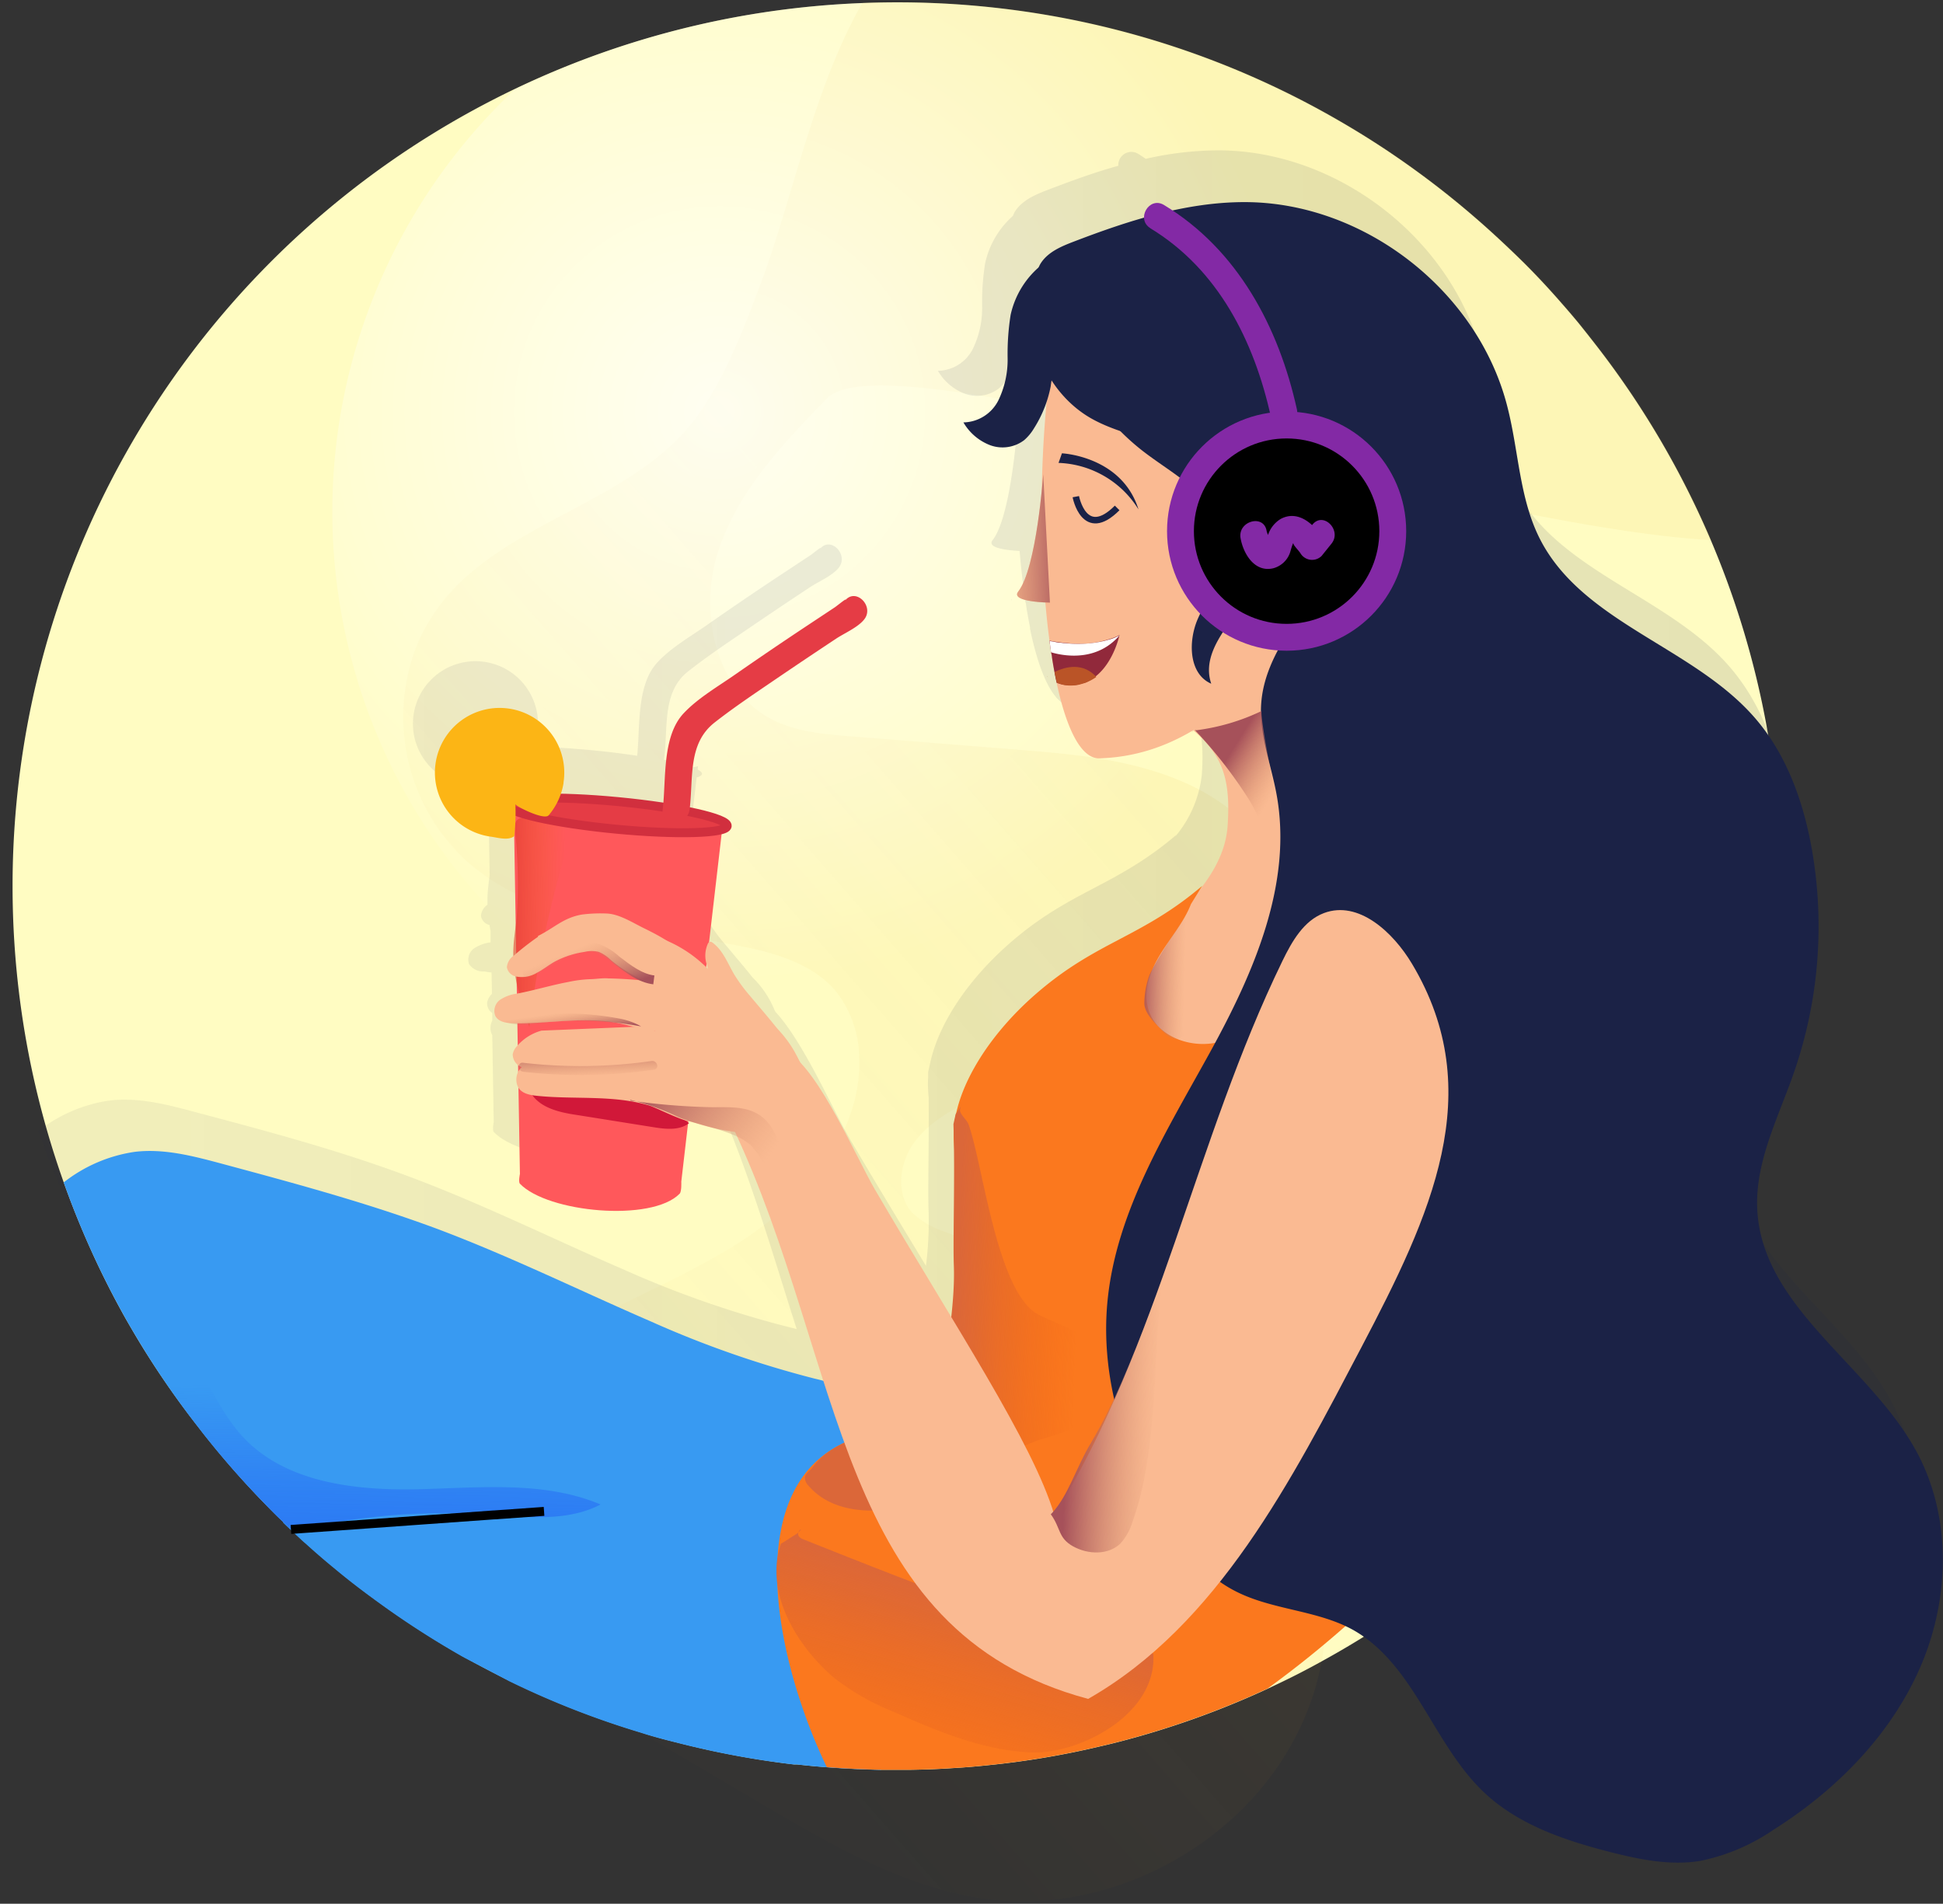 
<svg xmlns="http://www.w3.org/2000/svg" width="149" height="146" viewBox="0 0 149 146">
    <rect x="0" y="0" width="149" height="146" fill="#333333" stroke="none"/>
    <defs>
        <linearGradient id="a" x1="17.64%" x2="54.242%" y1="84.018%" y2="37.758%">
            <stop offset="1%" stop-color="#EF9E11" stop-opacity=".05"/>
            <stop offset="99%" stop-color="#DDA920" stop-opacity=".5"/>
        </linearGradient>
        <radialGradient id="b" cx="33.37%" cy="37.545%" r="65.293%" fx="33.37%" fy="37.545%" gradientTransform="matrix(.939 0 0 1 .02 0)">
            <stop offset="1%" stop-color="#FFF"/>
            <stop offset="81%" stop-color="#FFF" stop-opacity="0"/>
        </radialGradient>
        <linearGradient id="c" x1="0%" x2="100.005%" y1="50.015%" y2="50.015%">
            <stop offset="1%" stop-color="#1B2246" stop-opacity=".1"/>
            <stop offset="100%" stop-color="#1B2246" stop-opacity=".2"/>
        </linearGradient>
        <linearGradient id="d" x1="0%" x2="6%" y1="8%" y2="8%">
            <stop offset="1%" stop-color="#1B2246" stop-opacity=".1"/>
            <stop offset="100%" stop-color="#1B2246" stop-opacity=".2"/>
        </linearGradient>
        <linearGradient id="e" x1="0%" x2="10%" y1="3%" y2="3%">
            <stop offset="1%" stop-color="#1B2246" stop-opacity=".1"/>
            <stop offset="100%" stop-color="#1B2246" stop-opacity=".2"/>
        </linearGradient>
        <linearGradient id="f" x1="-75.159%" x2="132.181%" y1="61.432%" y2="47.782%">
            <stop offset="7%" stop-color="#D9936C" stop-opacity="0"/>
            <stop offset="99%" stop-color="#A6515A"/>
        </linearGradient>
        <linearGradient id="g" x1="-1.817%" x2="73.58%" y1="141.619%" y2="-7.566%">
            <stop offset="21%" stop-color="#F16612" stop-opacity="0"/>
            <stop offset="30%" stop-color="#ED6619" stop-opacity=".19"/>
            <stop offset="53%" stop-color="#E3672A" stop-opacity=".62"/>
            <stop offset="68%" stop-color="#DD6735" stop-opacity=".89"/>
            <stop offset="75%" stop-color="#DB6739"/>
        </linearGradient>
        <linearGradient id="h" x1="101.297%" x2="30.222%" y1="53.255%" y2="49.69%">
            <stop offset="21%" stop-color="#F16612" stop-opacity="0"/>
            <stop offset="30%" stop-color="#ED6619" stop-opacity=".19"/>
            <stop offset="53%" stop-color="#E3672A" stop-opacity=".62"/>
            <stop offset="68%" stop-color="#DD6735" stop-opacity=".89"/>
            <stop offset="75%" stop-color="#DB6739"/>
        </linearGradient>
        <linearGradient id="i" x1="50.618%" x2="48.696%" y1="2.274%" y2="136.943%">
            <stop offset="22%" stop-color="#2B78F4" stop-opacity="0"/>
            <stop offset="35%" stop-color="#2B78F4" stop-opacity=".27"/>
            <stop offset="55%" stop-color="#2B78F4" stop-opacity=".66"/>
            <stop offset="70%" stop-color="#2B78F4" stop-opacity=".91"/>
            <stop offset="77%" stop-color="#2B78F4"/>
        </linearGradient>
        <linearGradient id="j" x1="119.292%" x2="14.454%" y1="55.172%" y2="44.509%">
            <stop offset="22%" stop-color="#D9936C" stop-opacity="0"/>
            <stop offset="99%" stop-color="#A6515A"/>
        </linearGradient>
        <linearGradient id="k" x1="89.956%" x2="-8.734%" y1="50.86%" y2="44.813%">
            <stop offset="22%" stop-color="#D9936C" stop-opacity="0"/>
            <stop offset="99%" stop-color="#A6515A"/>
        </linearGradient>
        <linearGradient id="l" x1="90.269%" x2="47.349%" y1="66.759%" y2="17.605%">
            <stop offset="22%" stop-color="#D9936C" stop-opacity="0"/>
            <stop offset="99%" stop-color="#A6515A"/>
        </linearGradient>
        <linearGradient id="m" x1="139.36%" x2="-124.177%" y1="53.376%" y2="45.148%">
            <stop offset="21%" stop-color="#F16612" stop-opacity="0"/>
            <stop offset="28%" stop-color="#ED5C17" stop-opacity=".13"/>
            <stop offset="61%" stop-color="#D92B2F" stop-opacity=".75"/>
            <stop offset="75%" stop-color="#D11839"/>
        </linearGradient>
        <linearGradient id="n" x1="-2221.673%" x2="-2223.486%" y1="6154.875%" y2="5992.36%">
            <stop offset="21%" stop-color="#F16612" stop-opacity="0"/>
            <stop offset="28%" stop-color="#ED5C17" stop-opacity=".13"/>
            <stop offset="61%" stop-color="#D92B2F" stop-opacity=".75"/>
            <stop offset="75%" stop-color="#D11839"/>
        </linearGradient>
        <linearGradient id="o" x1="110.391%" x2="-1.164%" y1="67.014%" y2="3.944%">
            <stop offset="22%" stop-color="#D9936C" stop-opacity="0"/>
            <stop offset="99%" stop-color="#A6515A"/>
        </linearGradient>
        <linearGradient id="p" x1="95.122%" x2="5.631%" y1="148.355%" y2="-68.31%">
            <stop offset="22%" stop-color="#D9936C" stop-opacity="0"/>
            <stop offset="99%" stop-color="#A6515A"/>
        </linearGradient>
        <linearGradient id="q" x1="-3.498%" x2="92.321%" y1="12.484%" y2="85.17%">
            <stop offset="22%" stop-color="#D9936C" stop-opacity="0"/>
            <stop offset="99%" stop-color="#A6515A"/>
        </linearGradient>
        <linearGradient id="r" x1=".945%" x2="100.633%" y1="23.779%" y2="87.55%">
            <stop offset="22%" stop-color="#D9936C" stop-opacity="0"/>
            <stop offset="99%" stop-color="#A6515A"/>
        </linearGradient>
    </defs>
    <g fill="none" fill-rule="evenodd" transform="translate(0 -2)">
        <path fill="#FFFCC2" fill-rule="nonzero" d="M136.565 69.09a67.44 67.44 0 0 1-15 43.415l-.205.25c-.27.345-.55.68-.835 1a87.2 87.2 0 0 1-1.795 2.04 67.86 67.86 0 0 1-17.375 13.615 58.044 58.044 0 0 1-3.185 1.645l-.945.45a67.19 67.19 0 0 1-11.12 4c-.565.15-1.135.29-1.71.42a65.045 65.045 0 0 1-8.5 1.44c-.935.1-1.875.18-2.825.235-1.11.075-2.225.115-3.355.13h-2.1a72.723 72.723 0 0 1-4.195-.2 57.884 57.884 0 0 1-2.285-.215h-.24a68.06 68.06 0 0 1-8.66-1.6c-1-.25-2-.5-3-.83a66.215 66.215 0 0 1-10.07-3.935 72.008 72.008 0 0 1-3.43-1.795l-.175-.095a68.889 68.889 0 0 1-5.69-3.61c-1.4-1-2.755-2-4.07-3.095a64.907 64.907 0 0 1-2.27-1.955c-.115-.095-.225-.195-.33-.29-.235-.23-.5-.45-.72-.68-.035-.025-.06-.06-.095-.085-.21-.19-.415-.39-.615-.585a59.282 59.282 0 0 1-1.59-1.58 68.385 68.385 0 0 1-4.545-5.195c-.125-.155-.245-.315-.37-.475a66 66 0 0 1-4.765-6.905c-.295-.5-.59-1-.875-1.5a67.77 67.77 0 0 1 56.47-100.87 67.83 67.83 0 0 1 10.62.405 67.315 67.315 0 0 1 26.11 8.7 66.5 66.5 0 0 1 5.78 3.765 66.07 66.07 0 0 1 2.895 2.225c.947.77 1.873 1.565 2.78 2.385.9.817 1.78 1.65 2.64 2.5 1 1 1.955 2.03 2.875 3.09.415.47.815.94 1.215 1.42.405.5.8 1 1.19 1.5a67.53 67.53 0 0 1 9 15.215 67.315 67.315 0 0 1 5.365 25.65z"/>
        <path fill="url(#a)" fill-rule="nonzero" d="M24.53 42.425c-1.455 4.66-.125 10.595 4.245 12.79 1.805.91 3.87 1.09 5.885 1.25l12.5 1c4.58.355 9.285.755 13.465 2.68 4.18 1.925 7.805 5.725 8.18 10.305a8.07 8.07 0 0 1-.135 2.305 5.74 5.74 0 0 1-2.33 3.725c-1.31.87-2.935 1.025-4.5 1.2l-.705.08c-5.305.645-10.215 2.96-15 5.455l-1.935 1c-1.71.91-3.5 1.87-4.625 3.445-1.125 1.575-1.41 3.95-.095 5.375a6.85 6.85 0 0 0 2.57 1.465 59.265 59.265 0 0 1 22.525 15.81c3.055 3.46 5.78 7.465 6.405 12.04.224 1.685.18 3.394-.13 5.065a20.23 20.23 0 0 1-1.555 4.875c-4.1 8.94-14.375 14.62-24.13 13.345-6.165-.81-11.765-4.06-17.165-7.24l-9.335-5.5-5-2.96c-4.255-2.5-8.83-5.435-10.29-10.145-1.77-5.79 1.955-11.94 6.765-15.56 4.81-3.62 10.66-5.57 15.765-8.76 4.41-2.755 8.455-7 9.32-11.965a11.33 11.33 0 0 0 .165-2.415 8.405 8.405 0 0 0-1.735-5c-1.68-2.06-4.41-2.92-7-3.46-7.54-1.56-16.075-1.6-21.685-6.885A15 15 0 0 1 1.295 49.95c3.755-10.04 16.4-10.2 22-18.5 2.045-3.04 3.345-6.5 4.625-9.935 2.29-6.11 4.045-14.955 7.72-21.3A67.83 67.83 0 0 1 46.26.62a67.315 67.315 0 0 1 26.11 8.7 66.5 66.5 0 0 1 5.78 3.765 66.07 66.07 0 0 1 2.895 2.225c.947.77 1.873 1.565 2.78 2.385.9.817 1.78 1.65 2.64 2.5 1 1 1.955 2.03 2.875 3.09.42.47.82.94 1.215 1.42.405.5.8 1 1.19 1.5a67.53 67.53 0 0 1 9 15.215c-4.525-.245-10.4-1.245-16.805-2.57C63 34.58 36.535 26.82 32.915 30.555 29.5 34.065 26 37.75 24.53 42.425z" opacity=".15" transform="translate(30.5 2)"/>
        <path fill="url(#b)" fill-rule="nonzero" d="M114.385 41.235a44.35 44.35 0 0 1-15.235 33.5 44.345 44.345 0 0 1-33.425 10.76A44.46 44.46 0 0 1 39.5 8.835a67.5 67.5 0 0 1 26.595-6.6 67.83 67.83 0 0 1 10.62.405 67.315 67.315 0 0 1 26.11 8.7 44.28 44.28 0 0 1 11.55 29.545c.01.115.01.235.01.35z" opacity=".77"/>
        <g fill-rule="nonzero" opacity=".6">
            <path fill="url(#c)" d="M142.5 95.9c-3.58-6.615-11.79-11-12.21-18.5-.205-3.66 1.59-7.085 2.8-10.545a34.175 34.175 0 0 0 1.41-17.145c-.645-3.645-1.935-7.265-4.355-10.065-4.725-5.47-13.215-7.295-16.5-13.74-1.585-3.115-1.625-6.765-2.5-10.155-2.28-8.885-11-15.685-20.18-15.72a25.34 25.34 0 0 0-5.6.65c-.2-.13-.395-.27-.605-.395a1 1 0 0 0-1.5.93c-1.825.5-3.62 1.165-5.39 1.84-.94.36-1.935.775-2.5 1.615-.08.122-.146.253-.195.39a6.785 6.785 0 0 0-2.13 3.635c-.173 1.1-.25 2.212-.23 3.325a7.14 7.14 0 0 1-.71 3.23 3.065 3.065 0 0 1-2.68 1.69 4.05 4.05 0 0 0 2.055 1.75c.878.322 1.86.175 2.605-.39a3.71 3.71 0 0 0 .745-.895 9.275 9.275 0 0 0 .96-2.03c-.22 2.275-.34 4.63-.375 6.975-.22 2.195-.76 6.265-1.795 7.57-.5.64 1.28.795 2.07.83.085 1 .19 2 .315 2.955l.06.43.06.42c0 .06 0 .115.03.175.03.06.025.14.035.21.06.395.13.775.195 1.14.03.18.07.355.105.53v.09c0 .065.03.13.04.19v.035c.74 3.425 1.81 5.67 3.175 5.76A14.655 14.655 0 0 0 87 40.57l-.1.19.155-.18-.03-.025.11-.065-.08.09c.344.293.669.608.97.945l.14.16c1.34 1.6 1.69 3.36 1.5 6.2a8.845 8.845 0 0 1-2.04 4.77l.08-.125c-4.695 4-8.055 4.21-12.715 8.255-3.215 2.785-5.5 6.195-6.145 9.185l-.17.735v.44c-.02.305-.02.61 0 .915 0 .21.025.405.04.61.035 3.41-.075 7.22 0 8.86.03 1.355-.038 2.71-.205 4.055-1.855-3.075-3.865-6.365-5.87-9.795-1.27-2.17-3.5-7.345-5.665-9.68l-.085-.155a7.36 7.36 0 0 0-1.685-2.5c-.69-.875-1.425-1.72-2.135-2.575a12.635 12.635 0 0 1-1.2-1.63c-.5-.855-.86-1.855-1.66-2.44a.265.265 0 0 0-.205-.07.175.175 0 0 0-.085.05l1-8.66c.255-.075.395-.17.41-.275.015-.105-.11-.22-.335-.34l.03-.25s-.14.035-.415.085c-.72-.25-1.456-.446-2.205-.585a1.13 1.13 0 0 0 .035-.165c.29-2.34-.165-5.025 1.81-6.595 1.47-1.165 3.045-2.21 4.59-3.265a393.137 393.137 0 0 1 4.76-3.195c.65-.435 1.715-.875 2.215-1.5.805-1-.625-2.465-1.44-1.44.25-.315-.5.325-.72.47L57.5 32.5a264.948 264.948 0 0 0-5.76 3.915c-1.255.885-2.845 1.785-3.88 2.945-1.555 1.75-1.265 4.885-1.5 7.1a59.745 59.745 0 0 0-3.43-.42c-1.67-.16-3.235-.25-4.555-.27a5.11 5.11 0 0 0 .345-1.175 4.795 4.795 0 1 0-5.5 4.145c.585.095 1.26.28 1.715-.04l.115 6.92c-.075.565-.15 1.13-.17 1.7v.565a1.145 1.145 0 0 0-.5.855c.057.344.316.62.655.7.025.155.055.305.085.46v.87a2.94 2.94 0 0 0-1.24.445c-.4.267-.569.77-.41 1.225.267.388.721.601 1.19.56a3.5 3.5 0 0 0 .535.08l.03 1.64-.05.05a1.245 1.245 0 0 0-.32.605.895.895 0 0 0 .395.82v.575a1.195 1.195 0 0 0 0 1.125l.11 6.66s-.115.615 0 .75c2.12 2.22 10.11 2.965 12.25.765.16-.165.105-.91.105-.91l.5-4.435.1-.06-.085-.06v-.115c1.155.38 2.32.605 3.465 1.095l.3.135c2.865 6.235 4.67 12.705 6.6 18.71-.23-.065-.46-.12-.69-.175a77.97 77.97 0 0 1-12.5-4.36c-5.405-2.33-10.77-5-16.35-7.095-5.39-2.03-10.965-3.525-16.535-5-2.165-.585-4.395-1.165-6.625-.9a11.5 11.5 0 0 0-5.46 2.345 67.305 67.305 0 0 0 4.74 10.425c.283.51.575 1.01.875 1.5A65.9 65.9 0 0 0 10.715 94l.365.475a67.41 67.41 0 0 0 4.55 5.195 39.38 39.38 0 0 0 1.585 1.58c.205.195.405.395.615.585l.095.09c.235.23.5.45.72.68.11.095.215.195.33.29a67.26 67.26 0 0 0 2.27 1.955 61.452 61.452 0 0 0 4.07 3.1 66.125 66.125 0 0 0 5.69 3.61l.175.095 3.455 1.845a66.365 66.365 0 0 0 10.08 3.94c1 .305 2 .575 3 .825a67.5 67.5 0 0 0 8.66 1.6h.245c.755.085 1.5.155 2.285.215h.14c.587.043 1.175.08 1.765.11h.29c.665.03 1.33.055 2 .07.67.015 1.395 0 2.1 0 1.125 0 2.245-.055 3.35-.13.955-.055 1.89-.135 2.83-.235a65.4 65.4 0 0 0 8.5-1.44c.575-.13 1.145-.27 1.71-.42a67.58 67.58 0 0 0 11.12-4 79.646 79.646 0 0 0 5.97-4.8c.19.09.385.185.57.29 4.725 2.625 6.165 8.79 10.1 12.5 2.625 2.47 6.18 3.67 9.675 4.56 2.24.57 4.57 1.045 6.855.68a15.34 15.34 0 0 0 5.65-2.395c4.815-3.04 9-7.27 11.265-12.5 2.265-5.23 2.425-11.46-.295-16.47zM49.74 58.575c0 .085.045.17.07.26l-.145-.14.035-.305.04.185z" transform="translate(2.5 13.5)"/>
            <path fill="url(#d)" d="M75.05 34.465a.235.235 0 0 0 .035.09v-.07l-.035-.02z" transform="translate(2.5 13.5)"/>
            <path fill="url(#e)" d="M75.835 36.445l.05.035a.14.14 0 0 1-.025-.04l-.025.005z" transform="translate(2.5 13.5)"/>
        </g>
        <path fill="#FABA92" fill-rule="nonzero" d="M82.05 23.03c-.05.15-.095.3-.135.455-.055-.095-.1-.195-.15-.3l.285-.155zM104.425 39.845c-1.5 4.835-3.75 9.5-7.16 13.24S89.79 60.03 84.21 60.16c-1.365-.09-2.435-2.335-3.175-5.76a.075.075 0 0 0 0-.035c0-.075-.035-.15-.05-.23-.04-.19-.08-.385-.115-.585-.07-.365-.135-.745-.195-1.14 0-.13-.05-.26-.07-.385l-.06-.42-.06-.435c-1.1-8.225-.755-20.225 1.44-27.685.945 1.755 3.115 2.55 5.12 2.875 2.11.34 4.375.405 6.17 1.565 2.07 1.33 1.135 6.675 3.545 6.235 10.495-1.94 7.11 6.735 7.665 5.685z"/>
        <path fill="#FABA92" fill-rule="nonzero" d="M80 38.37s-.5 7.19-1.92 9c-.645.82 2.435.845 2.435.845L80 38.37z"/>
        <path fill="url(#f)" fill-rule="nonzero" d="M80 38.37s-.5 7.19-1.92 9c-.645.82 2.435.845 2.435.845L80 38.37z"/>
        <path fill="#1B2246" fill-rule="nonzero" d="M81.06 26.03a18.05 18.05 0 0 0 6.5 10.5c1.38 1.08 2.92 1.965 4.2 3.165 1.28 1.2 2.295 2.84 2.22 4.59-.085 1.88-1.38 3.455-2.13 5.185-.75 1.73-.69 4.215 1.035 4.965-.795-2.315 1.305-4.5 2.74-6.46 4.337-5.987 3.138-14.336-2.71-18.86"/>
        <path fill="#1B2246" fill-rule="nonzero" d="M79.965 22.245A6.785 6.785 0 0 0 77.5 26.15c-.173 1.1-.25 2.212-.23 3.325a7.14 7.14 0 0 1-.71 3.23 3.065 3.065 0 0 1-2.68 1.69 4.05 4.05 0 0 0 2.055 1.75c.878.322 1.86.175 2.605-.39a3.71 3.71 0 0 0 .745-.895 9.29 9.29 0 0 0 1.29-3.24 10.45 10.45 0 0 1 .5-2.14 2.03 2.03 0 0 1 1.605-1.335"/>
        <path fill="#FABA92" fill-rule="nonzero" d="M91.5 58c2.29 1.95 2.88 3.815 2.64 7.34-.25 3.635-3.38 6.37-6 8.915-.4.39-5.565 6.29-2.66 8.835 1.6 1.04 3.545-.1 5.455-.095 4.195 0 2.95-2.41 4.125-3.92 2.9-3.725 5.5-7.81 6.69-12.375 1.19-4.565.925-9.7-1.585-13.7a1.66 1.66 0 0 0-.695-.705c-.73-.305-2.405-.865-2.9-.25-1.655 2.055-3.39 4.07-5.2 6.15"/>
        <path fill="#389AF2" fill-rule="nonzero" d="M64.69 125.42c-.07.31-.14.615-.225.93a38.42 38.42 0 0 1-1.43 4.38 4.855 4.855 0 0 1-1.07 1.805 2.715 2.715 0 0 1-.875.535 6.5 6.5 0 0 1-2.62.32 87.295 87.295 0 0 1-19.36-2.46l-3.425-1.795-.175-.095a68.889 68.889 0 0 1-5.69-3.61c-1.405-1-2.755-2-4.07-3.1a54.815 54.815 0 0 1-2.27-1.955c-.115-.095-.225-.195-.33-.29-.235-.23-.5-.45-.72-.68l-.095-.09a16.99 16.99 0 0 1-.615-.585c-.545-.5-1.07-1.045-1.585-1.58a67.395 67.395 0 0 1-4.55-5.195l-.365-.475a65.895 65.895 0 0 1-4.72-6.875c-.3-.497-.592-.997-.875-1.5a67.305 67.305 0 0 1-4.74-10.425 11.5 11.5 0 0 1 5.46-2.345c2.23-.265 4.46.32 6.625.9 5.57 1.5 11.145 3 16.535 5C39.11 98.34 44.5 101 49.96 103.365a77.97 77.97 0 0 0 12.5 4.36c.785.185 1.63.385 2.15 1a3.54 3.54 0 0 1 .665 1.81c.11.67.195 1.35.265 2.03a38.83 38.83 0 0 1-.85 12.855z"/>
        <path fill="#389AF2" fill-rule="nonzero" d="M67.565 137.735a68.52 68.52 0 0 1-6.5-.42h-.245a67.5 67.5 0 0 1-8.66-1.6c-1-.25-2-.5-3-.825a66.375 66.375 0 0 1-10.08-3.94l-3.425-1.795-.175-.095a68.889 68.889 0 0 1-5.69-3.61c-1.405-1-2.755-2-4.07-3.1a54.815 54.815 0 0 1-2.27-1.955c-.115-.095-.225-.195-.33-.29-.235-.23-.5-.45-.72-.68l-.095-.09a16.99 16.99 0 0 1-.615-.585 327.794 327.794 0 0 1 16.59-2.665 320.689 320.689 0 0 1 23.775-2.325l.69-.045c0 .075 0 .15.035.225a177.42 177.42 0 0 0 1.905 11.5c.035.195.075.395.115.59.747 3.71 1.608 7.397 2.585 11.06.065.2.115.41.18.645z"/>
        <path fill="#FB781E" fill-rule="nonzero" d="M112.55 112.66a14.5 14.5 0 0 1-1.26 5.77c-.7.825-1.415 1.635-2.145 2.435A80.745 80.745 0 0 1 97.2 131.5a67.58 67.58 0 0 1-11.12 4c-.565.15-1.135.29-1.71.42a65.4 65.4 0 0 1-8.5 1.44c-.935.1-1.87.185-2.83.235a61.7 61.7 0 0 1-3.35.13h-2.1a68.13 68.13 0 0 1-4.19-.205 42.245 42.245 0 0 1-1.945-4.8c-2.395-7.105-3-15.07 1.355-18.835a8.205 8.205 0 0 1 2.65-1.535l.425-.135c2.785-.875 5.84-.595 6.35-3.5 1.315-7.425 1.405-11.735.91-19.22-.23-3.39 2.325-7.835 6.33-11.3 4.66-4.04 8-4.25 12.715-8.255l-.86 1.395c-.55 1.41-1.575 2.575-2.36 3.865-.785 1.29-1.365 2.87-.88 4.305.64 1.9 2.95 2.81 4.935 2.5 1.985-.31 3.725-1.46 5.37-2.6l5.24-3.63a4.895 4.895 0 0 1 2-.97c1.845-.26 3.275 1.595 4 3.325 2.03 4.925 1.73 10.41 1.66 15.625-.11 6.39 1.385 12.555 1.255 18.905z"/>
        <path fill="url(#g)" fill-rule="nonzero" d="M59.895 120.39c-1.3 3.625 1.125 7.775 4.055 10.275a18.5 18.5 0 0 0 4.555 2.605c3.375 1.5 6.875 2.97 10.565 3.125 3.69.155 9.705-2.925 9.365-7.585-9.88-1.92-17.5-5.055-26.845-8.76-1-.405.36-1.19-.45-.45"/>
        <path fill="url(#h)" fill-rule="nonzero" d="M73.285 87.44c.925-1.305.205-.54.355-.17s.5.605.65 1c1.13 3.255 2.185 12.975 5.395 14.575 1.35.675 2.825 1.145 4.05 2 1.225.855 2.195 2.26 1.93 3.68-.22 1.185-1.255 2.11-2.39 2.66-1.173.48-2.372.895-3.59 1.245-3.06 1.095-5.59 3.215-8.575 4.5-2.985 1.285-7 1.425-9.075-.95a1 1 0 0 1-.315-.635c0-.33.355-.5.565-.785.885-1.14 2-1.845 3.825-2.415 1.825-.57 4.79-.455 5.65-2.065.415-.77.5-1.91.62-2.77.35-2.63.86-5.625.765-8.275-.075-1.97.1-7.055-.03-10.825"/>
        <path fill="#1B2246" fill-rule="nonzero" d="M79.72 23.87c-1.5 3.745.535 8.345 4.07 10.28 3.31 1.815 7.775 1.745 10.145 4.685 2.5 3.095 1.2 7.645-.26 11.34 1.5-.83 2.2-2.61 2.62-4.285.42-1.675.71-3.465 1.805-4.795s3.35-1.895 4.5-.62c1.085 1.185.58 3.09-.185 4.5-2 3.7-5.46 6.885-5.705 11.08-.135 2.32.76 4.56 1.18 6.845 1.265 6.83-1.735 13.68-5.08 19.765-3.345 6.085-7.205 12.2-7.88 19.11-.565 5.79 1.225 11.65 4.285 16.6 1.385 2.24 3.1 4.385 5.43 5.605 2.835 1.5 6.285 1.47 9.08 3 4.725 2.625 6.165 8.79 10.1 12.5 2.625 2.47 6.18 3.67 9.675 4.56 2.24.57 4.57 1.045 6.855.68a15.34 15.34 0 0 0 5.65-2.395c4.815-3.04 9-7.27 11.265-12.5 2.265-5.23 2.41-11.5-.3-16.5-3.58-6.615-11.79-11-12.21-18.5-.205-3.66 1.595-7.085 2.8-10.545a34.175 34.175 0 0 0 1.385-17.14c-.645-3.645-1.935-7.265-4.355-10.065-4.725-5.47-13.215-7.295-16.5-13.74-1.585-3.115-1.625-6.765-2.5-10.155-2.25-8.865-10.975-15.68-20.15-15.68-4.5 0-8.89 1.415-13.1 3.03-.94.36-1.935.775-2.5 1.615s-.415 2.215.525 2.575"/>
        <path fill="#FABA92" fill-rule="nonzero" d="M56.22 88.5c8.605 18.2 7.775 38.585 27.225 43.79 9.955-5.675 15.62-16.81 20.95-26.955s9.765-19.58 3.885-29.42c-1.45-2.43-4.105-4.89-6.755-3.89-1.55.585-2.45 2.17-3.175 3.66-6.72 13.81-9.425 29.47-17.5 42.5-1.61-5.5-7.715-14.63-13.76-24.965-1.455-2.5-4.19-8.945-6.61-10.5-2.42-1.555-3.785.29-6 2.11"/>
        <path fill="#1B2246" fill-rule="nonzero" d="M88.725 18.615c5.34 3.07 8.465 9.035 9.725 15.065"/>
        <path fill="#8329A5" fill-rule="nonzero" d="M88.205 19.5c5.21 3.155 7.97 8.66 9.25 14.45.285 1.295 2.275.745 2-.55-1.395-6.315-4.54-12.255-10.195-15.68-1.14-.69-2.175 1.095-1.04 1.78h-.015z"/>
        <path fill="url(#i)" fill-rule="nonzero" d="M46.055 117.38c-2.45 1.28-5.365 1-8.145.805h-.04l-.53-.035c-4.6-.299-9.218.038-13.725 1l-.33.075-.855.175-.095-.09a16.99 16.99 0 0 1-.615-.585c-.545-.5-1.07-1.045-1.585-1.58a67.395 67.395 0 0 1-4.55-5.195l-.365-.475a65.895 65.895 0 0 1-4.72-6.87c-.3-.497-.592-.997-.875-1.5 2.165-.035 4.04 1.58 5.275 3.37 1.235 1.79 2.115 3.925 3.595 5.575 3.195 3.58 8.5 4.25 13.305 4.165 2.135-.04 4.305-.185 6.455-.165 2.705.02 5.345.295 7.8 1.33z"/>
        <path stroke="#000" stroke-width=".685" d="M22.31 119.295l.97-.07 14.59-1.045h.04l3.81-.27"/>
        <path fill="url(#j)" fill-rule="nonzero" d="M80.58 118.13c.775 1.06.55 1.81 1.7 2.455s2.735.695 3.665-.235c.427-.491.74-1.07.92-1.695 1.92-5.315 1.585-12.42 2.19-18.04-1.695 3.955-3.235 8.445-5.425 12.095-1.115 1.855-1.695 3.955-2.94 5.31"/>
        <path fill="url(#k)" fill-rule="nonzero" d="M92.335 70.035c-.19 1.31-1.35 3.1-1.15 4.41.24 1.56 1.035 3.095.73 4.645a5.915 5.915 0 0 1-.86 1.94 1.31 1.31 0 0 1-.66.635c-.465.14-.915-.245-1.25-.6-.55-.58-1.36-1.3-1.39-2.1a6.5 6.5 0 0 1 .395-2.205c1.05-2.175 2.905-4.5 3.955-6.67"/>
        <path fill="url(#l)" fill-rule="nonzero" d="M91.77 58a16.37 16.37 0 0 0 4.97-1.47c-.115.96 1.76 9.62 1.78 10.345 0 .87-.5 1.645-1 2.35a11.855 11.855 0 0 0-1.885-6.13 35.365 35.365 0 0 0-4-5.1"/>
        <path fill="#FF585B" fill-rule="nonzero" d="M52.12 93.545c-2.14 2.2-10.13 1.45-12.25-.765-.13-.135 0-.75 0-.75l-.465-27.5s-.205-.84 0-.795c10.215 2.44 16.075 1 16.075 1l-.065.555-3.17 27.335s.035.755-.125.92z"/>
        <path fill="url(#m)" fill-rule="nonzero" d="M43.895 65.735a79.27 79.27 0 0 0-3.3 15.03c-.65-1.955-1.305-3.96-1.225-6 .03-.79.165-1.57.25-2.355a38.17 38.17 0 0 0-.135-6.8 1 1 0 0 1 .11-.655.85.85 0 0 1 .56-.275c1.345-.23 2.67.41 3.885 1.035"/>
        <path fill="#FABA92" fill-rule="nonzero" d="M41.255 73.845a22.14 22.14 0 0 0-1.845 1.435c-.307.2-.506.53-.54.895a.885.885 0 0 0 .71.715 2.245 2.245 0 0 0 1.59-.285c.5-.26.92-.61 1.405-.875a7 7 0 0 1 2.26-.73 2.295 2.295 0 0 1 1.08 0c.342.144.652.353.915.615a9.775 9.775 0 0 0 3.11 1.775c.235.108.5.13.75.06a.85.85 0 0 0 .395-.38c.4-.695 1.5-1.5 1-2.145s-2-1.395-2.725-1.75c-.855-.42-1.855-1.065-2.805-1.115-.65-.03-1.3-.003-1.945.08-1.42.255-2.07 1-3.35 1.64"/>
        <path fill="#FABA92" fill-rule="nonzero" d="M50.5 77.34a33 33 0 0 0-3.84-.305c-.47-.04-.955.055-1.425.06a9.665 9.665 0 0 0-1.66.215c-1.29.24-2.595.64-3.885.885-.466.052-.914.21-1.31.46-.4.267-.569.77-.41 1.225.23.5.88.595 1.42.6 2.7.045 5.44-.55 8.085 0 .735.15 1.455.385 2.2.5.742.15 1.513.072 2.21-.225a2 2 0 0 0 1.17-1.78c-.065-.68-.5-1.27-1.13-1.535a2.745 2.745 0 0 0-1.96-.03"/>
        <path fill="#FABA92" fill-rule="nonzero" d="M50.355 73.845a9.885 9.885 0 0 1 3.45 2c.565.5 1.075 1.065 1.625 1.58 1.04.975 2.225 1.77 3.31 2.695a8.545 8.545 0 0 1 2.59 3.335 4.145 4.145 0 0 1-.475 4.045c-.85 1.03-2.275 1.44-3.615 1.405a17.53 17.53 0 0 1-3.925-.785c-.83-.215-1.73-.44-2.275-1.105-.625-.755-.595-1.84-.5-2.815.095-.975.26-2-.19-2.885-.25-.5-.67-.86-.93-1.335a4 4 0 0 1-.125-2.925 17.73 17.73 0 0 0 .755-2.9"/>
        <path fill="#FABA92" fill-rule="nonzero" d="M41.525 81.04c-.734.2-1.391.616-1.885 1.195a1.245 1.245 0 0 0-.32.605c-.009.508.35.947.85 1.04.488.073.986.038 1.46-.1a17.4 17.4 0 0 1 8.5.435c.362.144.75.212 1.14.2a.88.88 0 0 0 .815-.705 1.105 1.105 0 0 0-.09-.5 4.33 4.33 0 0 0-2.5-2.5"/>
        <path fill="url(#n)" fill-rule="nonzero" d="M40.705 85.815c.695 1.16 2.205 1.5 3.54 1.695l5.86.935c.935.15 2 .27 2.735-.31a7.36 7.36 0 0 0-2.475-1.255c-2.9-.935-6-.97-9.055-1"/>
        <path fill="#FABA92" fill-rule="nonzero" d="M41.3 83c-.504.198-.96.5-1.34.885a1.32 1.32 0 0 0-.225 1.5c.295.5.925.605 1.5.66 2.85.285 5.795-.085 8.54.735.5.145 2.63 1.24 3.14 1.205.51-.035-.6-1.29-.55-1.8a1.38 1.38 0 0 0-.12-.63 4.78 4.78 0 0 0-3.655-2.95M55.615 79.845a16.935 16.935 0 0 1-1.4-3.82 2.21 2.21 0 0 1 .08-1.675.25.25 0 0 1 .145-.125.265.265 0 0 1 .205.07c.8.585 1.155 1.585 1.66 2.44.356.575.757 1.12 1.2 1.63 1.67 2 3.5 3.96 4.455 6.39"/>
        <ellipse cx="47.33" cy="64.534" fill="#E53C45" fill-rule="nonzero" stroke="#D12F3E" stroke-width=".685" rx="1.06" ry="8.475" transform="rotate(-84.52 47.33 64.534)"/>
        <path fill="#E53C45" fill-rule="nonzero" d="M52.885 64.08c.295-2.46-.15-5.05 1.915-6.67 1.5-1.175 3.1-2.24 4.675-3.315a443.072 443.072 0 0 1 4.635-3.11c.63-.42 1.655-.855 2.145-1.46.835-1-.615-2.5-1.46-1.46.26-.315-.545.35-.76.5L61.87 50a295.003 295.003 0 0 0-5.5 3.735c-1.295.905-2.855 1.805-3.945 2.97-1.675 1.785-1.33 5.115-1.605 7.37-.16 1.315 1.905 1.305 2.06 0l.005.005z"/>
        <path fill="#FCB515" fill-rule="nonzero" d="M43.22 62.025a5.065 5.065 0 0 1-1.145 2.5c-.355.415-2.57-.725-2.55-.85.03.818.002 1.636-.085 2.45-.455.34-1.14.145-1.73.05a4.96 4.96 0 1 1 5.5-4.145l.01-.005z"/>
        <path fill="url(#o)" fill-rule="nonzero" d="M48.345 86.41a52.9 52.9 0 0 0 6.03.5c1.28.025 2.65-.125 3.75.53 1.22.725 1.73 2.235 1.87 3.65.14 1.415 0 2.86.37 4.235a34.06 34.06 0 0 0-1.8-4.035 5.085 5.085 0 0 0-1.04-1.5 4.64 4.64 0 0 0-1.29-.755c-1.405-.6-2.845-.795-4.255-1.385a17.5 17.5 0 0 0-3.655-1.3"/>
        <path fill="url(#p)" fill-rule="nonzero" d="M40.11 84.195c3.341.379 6.717.325 10.045-.16.435-.06.25-.725-.185-.665a38.5 38.5 0 0 1-9.86.135c-.44-.055-.435.635 0 .685v.005z"/>
        <path fill="url(#q)" fill-rule="nonzero" d="M38.13 79.945c.72.084 1.446.084 2.165 0a21.87 21.87 0 0 1 7.09.15c.625.101 1.227.31 1.78.62a26.335 26.335 0 0 0-6.84-.35c-1.235.085-2.76.5-3.845-.125"/>
        <path stroke="url(#r)" stroke-width=".685" d="M40.11 76.685c.95-.24 2-.96 2.855-1.405.855-.445 2-.81 2.92-.535.524.213 1.005.52 1.42.905.84.635 1.76 1.365 2.835 1.5"/>
        <path fill="#1A2146" fill-rule="nonzero" d="M81.435 36.765s4.595.21 5.87 4.3a7.525 7.525 0 0 0-6.13-3.565l.26-.735z"/>
        <path stroke="#1A2146" stroke-width=".5" d="M82.5 40.09s.645 3.395 3.17.865"/>
        <path fill="#91293B" fill-rule="nonzero" d="M81.025 54.365c0-.075-.035-.15-.045-.23-.04-.19-.08-.385-.115-.585-.07-.365-.135-.745-.195-1.14 0-.13-.045-.26-.07-.385l-.12-.855a.04.04 0 0 0 0-.025h.055l.355.06c.15.027.292.047.425.06l.25.035h.12a7.5 7.5 0 0 0 3.44-.3 3.9 3.9 0 0 0 .32-.11 2.57 2.57 0 0 0 .405-.195s-.42 2.06-1.825 3.175a3.33 3.33 0 0 1-.55.36l-.08.04-.21.09h-.025a4.93 4.93 0 0 1-.5.14c-.1.02-.203.033-.305.04a3.5 3.5 0 0 1-.535 0l-.215-.025a2.33 2.33 0 0 1-.57-.155l-.01.005z"/>
        <path fill="#FFF" fill-rule="nonzero" d="M79.555 52v-.07a.235.235 0 0 0 0 .07zM80.6 52.025c1.365.4 3.66.565 5.255-1.3a3.339 3.339 0 0 1-.725.305l-.435.12a8.885 8.885 0 0 1-3 .175h-.12l-.25-.035c-.137 0-.278-.02-.425-.06l-.355-.06h-.055a.04.04 0 0 1 0 .025l.11.83z"/>
        <path fill="#BA5427" fill-rule="nonzero" d="M80.33 53.885a.14.14 0 0 0 .025.04l-.05-.035.025-.005zM84.06 53.925c-.18.13-.372.24-.575.33l-.08.04-.21.09h-.025a4.93 4.93 0 0 1-.5.14c-.1.02-.203.033-.305.04a3.5 3.5 0 0 1-.535 0l-.215-.025a2.865 2.865 0 0 1-.575-.19c0-.075-.035-.15-.05-.23-.04-.19-.08-.385-.115-.585.74-.365 2.095-.785 3.165.345l.02.045z"/>
        <circle cx="98.665" cy="42.735" r="8.14" fill="#000" fill-rule="nonzero" stroke="#8329A5" stroke-width="2.06"/>
        <path fill="#8329A5" fill-rule="nonzero" d="M95.13 43.255c.21 1.22 1.09 2.685 2.535 2.32a1.875 1.875 0 0 0 1.24-1.135c.05-.115.215-.81.32-.85-.215.08.36.605.5.84a1.04 1.04 0 0 0 1.62.21l.76-.945c.825-1.025-.625-2.5-1.46-1.46l-.76.945 1.62.21c-.66-1.12-1.905-2.33-3.29-1.595a2.265 2.265 0 0 0-1 1.31c-.04.107-.077.217-.11.33-.143.24-.025.308.355.205 0-.125-.3-.74-.33-.93-.225-1.305-2.21-.75-2 .55v-.005z"/>
    </g>
</svg>

